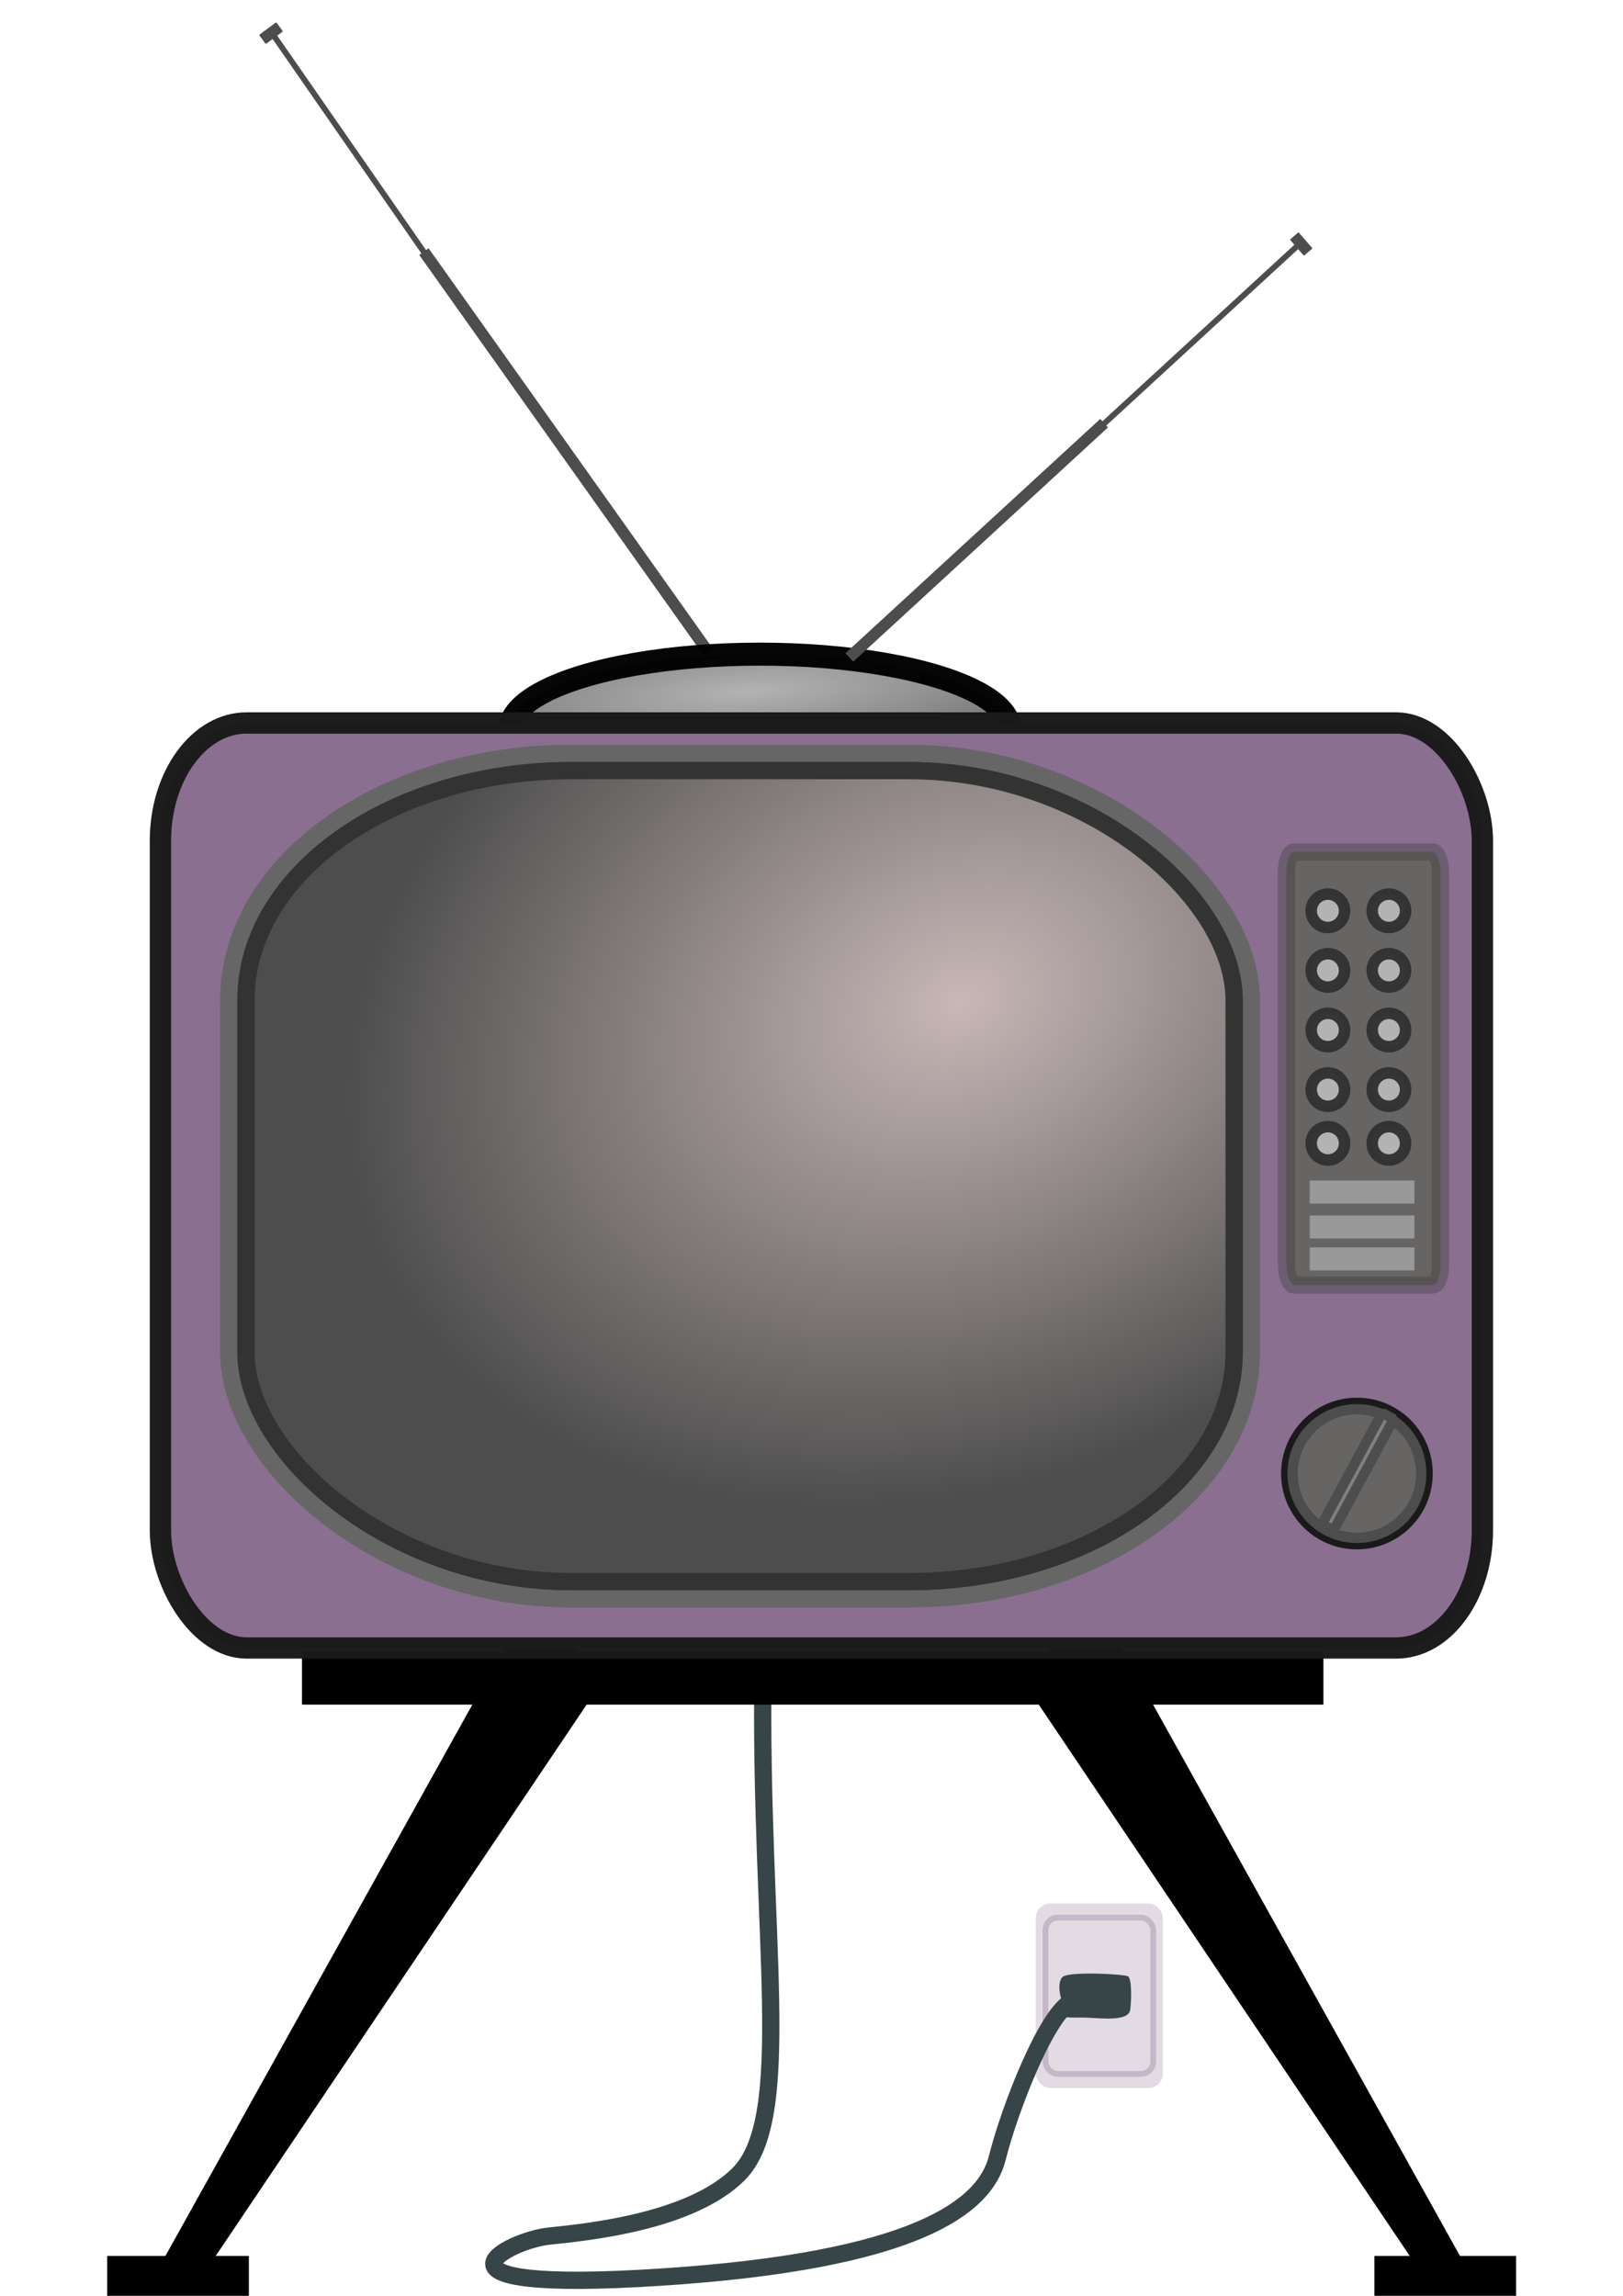 <?xml version="1.0" encoding="UTF-8"?>
<svg width="210mm" height="297mm" version="1.1" viewBox="0 0 210 297" xmlns="http://www.w3.org/2000/svg" xmlns:xlink="http://www.w3.org/1999/xlink">
<defs>
<linearGradient id="c">
<stop stop-color="#c8b7b7" offset="0"/>
<stop stop-color="#4d4d4d" offset="1"/>
</linearGradient>
<radialGradient id="a" cx="57.964" cy="164.53" r="46.23" gradientTransform="matrix(-1.176 .487 -.369 -.889 213.52 263.29)" gradientUnits="userSpaceOnUse" xlink:href="#c"/>
<radialGradient id="b" cx="60.361" cy="109.06" r="24.044" gradientTransform="matrix(1.865 -.124 .025 .377 -50.134 83.167)" gradientUnits="userSpaceOnUse">
<stop stop-color="#b3b3b3" offset="0"/>
<stop stop-color="#5d5d5d" offset="1"/>
</radialGradient>
</defs>
<g transform="matrix(1.407 0 0 1.407 5.127 -74.89)">
<rect x="91.607" y="228.24" width="11.693" height="16.972" ry="1.336" fill="#e2dbe3" stroke-opacity="0" style="paint-order:stroke fill markers"/>
<rect x="92.502" y="229.54" width="9.903" height="14.374" ry="1.132" fill-opacity="0" stroke="#c4b7c8" stroke-linecap="round" stroke-width=".529" style="paint-order:stroke fill markers"/>
<path d="m66.524 206.66c-0.378 24.568 2.984 41.28-2.268 46.491-4.327 4.294-13.607 5.292-17.387 5.67-3.78 0.378-13.229 5.292 10.205 3.78 23.435-1.512 29.86-6.426 30.994-10.961 1.134-4.536 4.536-13.229 6.804-14.363" fill="none" stroke="#374548" stroke-linecap="round" stroke-width="1.587"/>
<rect x="24.128" y="205.15" width="93.932" height="4.808" stroke-opacity="0" style="paint-order:stroke fill markers"/>
<g transform="translate(.245)" shape-rendering="auto">
<path d="m97.496 201.6-7.902 5.318 37.951 56.395 3.137-2.111z" color="#000000" color-rendering="auto" dominant-baseline="auto" image-rendering="auto" solid-color="#000000" style="font-feature-settings:normal;font-variant-alternates:normal;font-variant-caps:normal;font-variant-ligatures:normal;font-variant-numeric:normal;font-variant-position:normal;isolation:auto;mix-blend-mode:normal;shape-padding:0;text-decoration-color:#000000;text-decoration-line:none;text-decoration-style:solid;text-indent:0;text-orientation:mixed;text-transform:none;white-space:normal"/>
<path d="m44.202 201.6 7.902 5.318-37.951 56.395-3.137-2.111z" color="#000000" color-rendering="auto" dominant-baseline="auto" image-rendering="auto" solid-color="#000000" style="font-feature-settings:normal;font-variant-alternates:normal;font-variant-caps:normal;font-variant-ligatures:normal;font-variant-numeric:normal;font-variant-position:normal;isolation:auto;mix-blend-mode:normal;shape-padding:0;text-decoration-color:#000000;text-decoration-line:none;text-decoration-style:solid;text-indent:0;text-orientation:mixed;text-transform:none;white-space:normal"/>
</g>
<g transform="rotate(12.645 110.7 87.167)" fill="#4d4d4d" stroke="#4d4d4d">
<path d="m68.399 123.34-33.598-30.221" stroke-width="1.058"/>
<path d="m40.462 98.355-23.435-21.545" stroke-width=".529"/>
<rect transform="matrix(-.655 .755 .755 .655 0 0)" x="46.021" y="62.361" width="1.859" height=".936" rx="0" ry="0" stroke-linecap="round" stroke-linejoin="bevel" stroke-opacity=".974" stroke-width=".111" style="paint-order:stroke fill markers"/>
</g>
<ellipse cx="66.234" cy="120.32" rx="22.985" ry="6.949" fill="url(#b)" stroke="#000" stroke-linecap="round" stroke-linejoin="bevel" stroke-opacity=".974" stroke-width="2.117" style="paint-order:stroke fill markers"/>
<rect x="11.109" y="119.7" width="121.57" height="85.049" rx="7.927" ry="10.831" fill="#8a6f91" stroke="#1a1a1a" stroke-linecap="round" stroke-linejoin="bevel" stroke-opacity=".984" stroke-width="1.961" style="paint-order:stroke fill markers"/>
<circle cx="121.14" cy="188.71" r="5.915" fill="#666564" stroke="#1a1a1a" stroke-linecap="round" stroke-linejoin="bevel" stroke-width="2.117" style="paint-order:stroke fill markers"/>
<rect x="18.976" y="124.08" width="90.872" height="74.568" rx="29.934" ry="21.114" fill="url(#a)" stroke="#666" stroke-linecap="round" stroke-linejoin="bevel" stroke-opacity=".974" stroke-width="4.763" style="paint-order:stroke fill markers"/>
<rect x="18.976" y="124.08" width="90.872" height="74.568" rx="29.934" ry="21.114" fill="url(#a)" stroke="#333" stroke-linecap="round" stroke-linejoin="bevel" stroke-opacity=".984" stroke-width="1.587" style="paint-order:stroke fill markers"/>
<rect x="114.66" y="131.56" width="14.165" height="39.823" rx=".712" ry="1.809" fill="#666564" stroke="#333" stroke-linecap="round" stroke-linejoin="bevel" stroke-opacity=".318" stroke-width="1.587" style="paint-order:stroke fill markers"/>
<circle cx="118.47" cy="136.97" r="1.537" fill="#b3b3b3" stroke="#333" stroke-linecap="round" stroke-linejoin="bevel" stroke-opacity=".974" stroke-width="1.058" style="paint-order:stroke fill markers"/>
<rect x="18.976" y="124.08" width="90.872" height="74.568" rx="29.934" ry="21.114" fill="url(#a)" stroke="#333" stroke-linecap="round" stroke-linejoin="bevel" stroke-opacity=".984" stroke-width="1.587" style="paint-order:stroke fill markers"/>
<circle cx="124.08" cy="136.97" r="1.537" fill="#b3b3b3" stroke="#333" stroke-linecap="round" stroke-linejoin="bevel" stroke-opacity=".974" stroke-width="1.058" style="paint-order:stroke fill markers"/>
<circle cx="118.47" cy="142.45" r="1.537" fill="#b3b3b3" stroke="#333" stroke-linecap="round" stroke-linejoin="bevel" stroke-opacity=".974" stroke-width="1.058" style="paint-order:stroke fill markers"/>
<circle cx="124.08" cy="142.45" r="1.537" fill="#b3b3b3" stroke="#333" stroke-linecap="round" stroke-linejoin="bevel" stroke-opacity=".974" stroke-width="1.058" style="paint-order:stroke fill markers"/>
<circle cx="118.47" cy="147.93" r="1.537" fill="#b3b3b3" stroke="#333" stroke-linecap="round" stroke-linejoin="bevel" stroke-opacity=".974" stroke-width="1.058" style="paint-order:stroke fill markers"/>
<circle cx="124.08" cy="147.93" r="1.537" fill="#b3b3b3" stroke="#333" stroke-linecap="round" stroke-linejoin="bevel" stroke-opacity=".974" stroke-width="1.058" style="paint-order:stroke fill markers"/>
<circle cx="118.47" cy="153.41" r="1.537" fill="#b3b3b3" stroke="#333" stroke-linecap="round" stroke-linejoin="bevel" stroke-opacity=".974" stroke-width="1.058" style="paint-order:stroke fill markers"/>
<circle cx="124.08" cy="153.41" r="1.537" fill="#b3b3b3" stroke="#333" stroke-linecap="round" stroke-linejoin="bevel" stroke-opacity=".974" stroke-width="1.058" style="paint-order:stroke fill markers"/>
<circle cx="118.47" cy="158.35" r="1.537" fill="#b3b3b3" stroke="#333" stroke-linecap="round" stroke-linejoin="bevel" stroke-opacity=".974" stroke-width="1.058" style="paint-order:stroke fill markers"/>
<circle cx="124.08" cy="158.35" r="1.537" fill="#b3b3b3" stroke="#333" stroke-linecap="round" stroke-linejoin="bevel" stroke-opacity=".974" stroke-width="1.058" style="paint-order:stroke fill markers"/>
<path d="m116.8 162.83h9.622" fill="none" stroke="#999" stroke-width="2.117"/>
<path d="m116.8 166.04h9.622" fill="none" stroke="#999" stroke-width="2.117"/>
<path d="m116.8 168.98h9.622" fill="none" stroke="#999" stroke-width="2.117"/>
<g transform="translate(-4.914 -1.512)" fill="#4d4d4d" stroke="#4d4d4d">
<path d="m79.375 115.19 23.435-21.545" stroke-width="1.058"/>
<path d="m97.148 98.89 23.435-21.545" stroke-width=".529"/>
<rect transform="rotate(49.047)" x="136.62" y="-41.219" width="1.859" height=".936" rx="0" ry="0" stroke-linecap="round" stroke-linejoin="bevel" stroke-opacity=".974" stroke-width=".111" style="paint-order:stroke fill markers"/>
</g>
<circle cx="121.14" cy="188.71" r="5.915" fill="#666564" stroke="#4d4d4d" stroke-linecap="round" stroke-linejoin="bevel" stroke-width=".946" style="paint-order:stroke fill markers"/>
<rect transform="rotate(28.374)" x="195.65" y="102.46" width="1.212" height="11.628" fill="#808080" stroke="#4d4d4d" stroke-linecap="round" stroke-linejoin="bevel" stroke-width=".917" style="paint-order:stroke fill markers"/>
<rect x="6.214" y="260.65" width="13.029" height="3.675" ry="0" style="paint-order:stroke fill markers"/>
<rect x="122.75" y="260.65" width="13.029" height="3.675" ry="0" style="paint-order:stroke fill markers"/>
<path d="m94.413 237.8c-2.087 1.12 0.922 0.905 1.804 0.935 1.38 0.047 3.942 0.401 4.076-0.735 0.134-1.136 0.13-2.862-0.204-3.062-0.334-0.2-5.408-0.479-6.01 0.055-0.601 0.535-0.2 2.405 0.334 2.806z" fill="#374548" stroke-opacity="0"/>
</g>
</svg>
